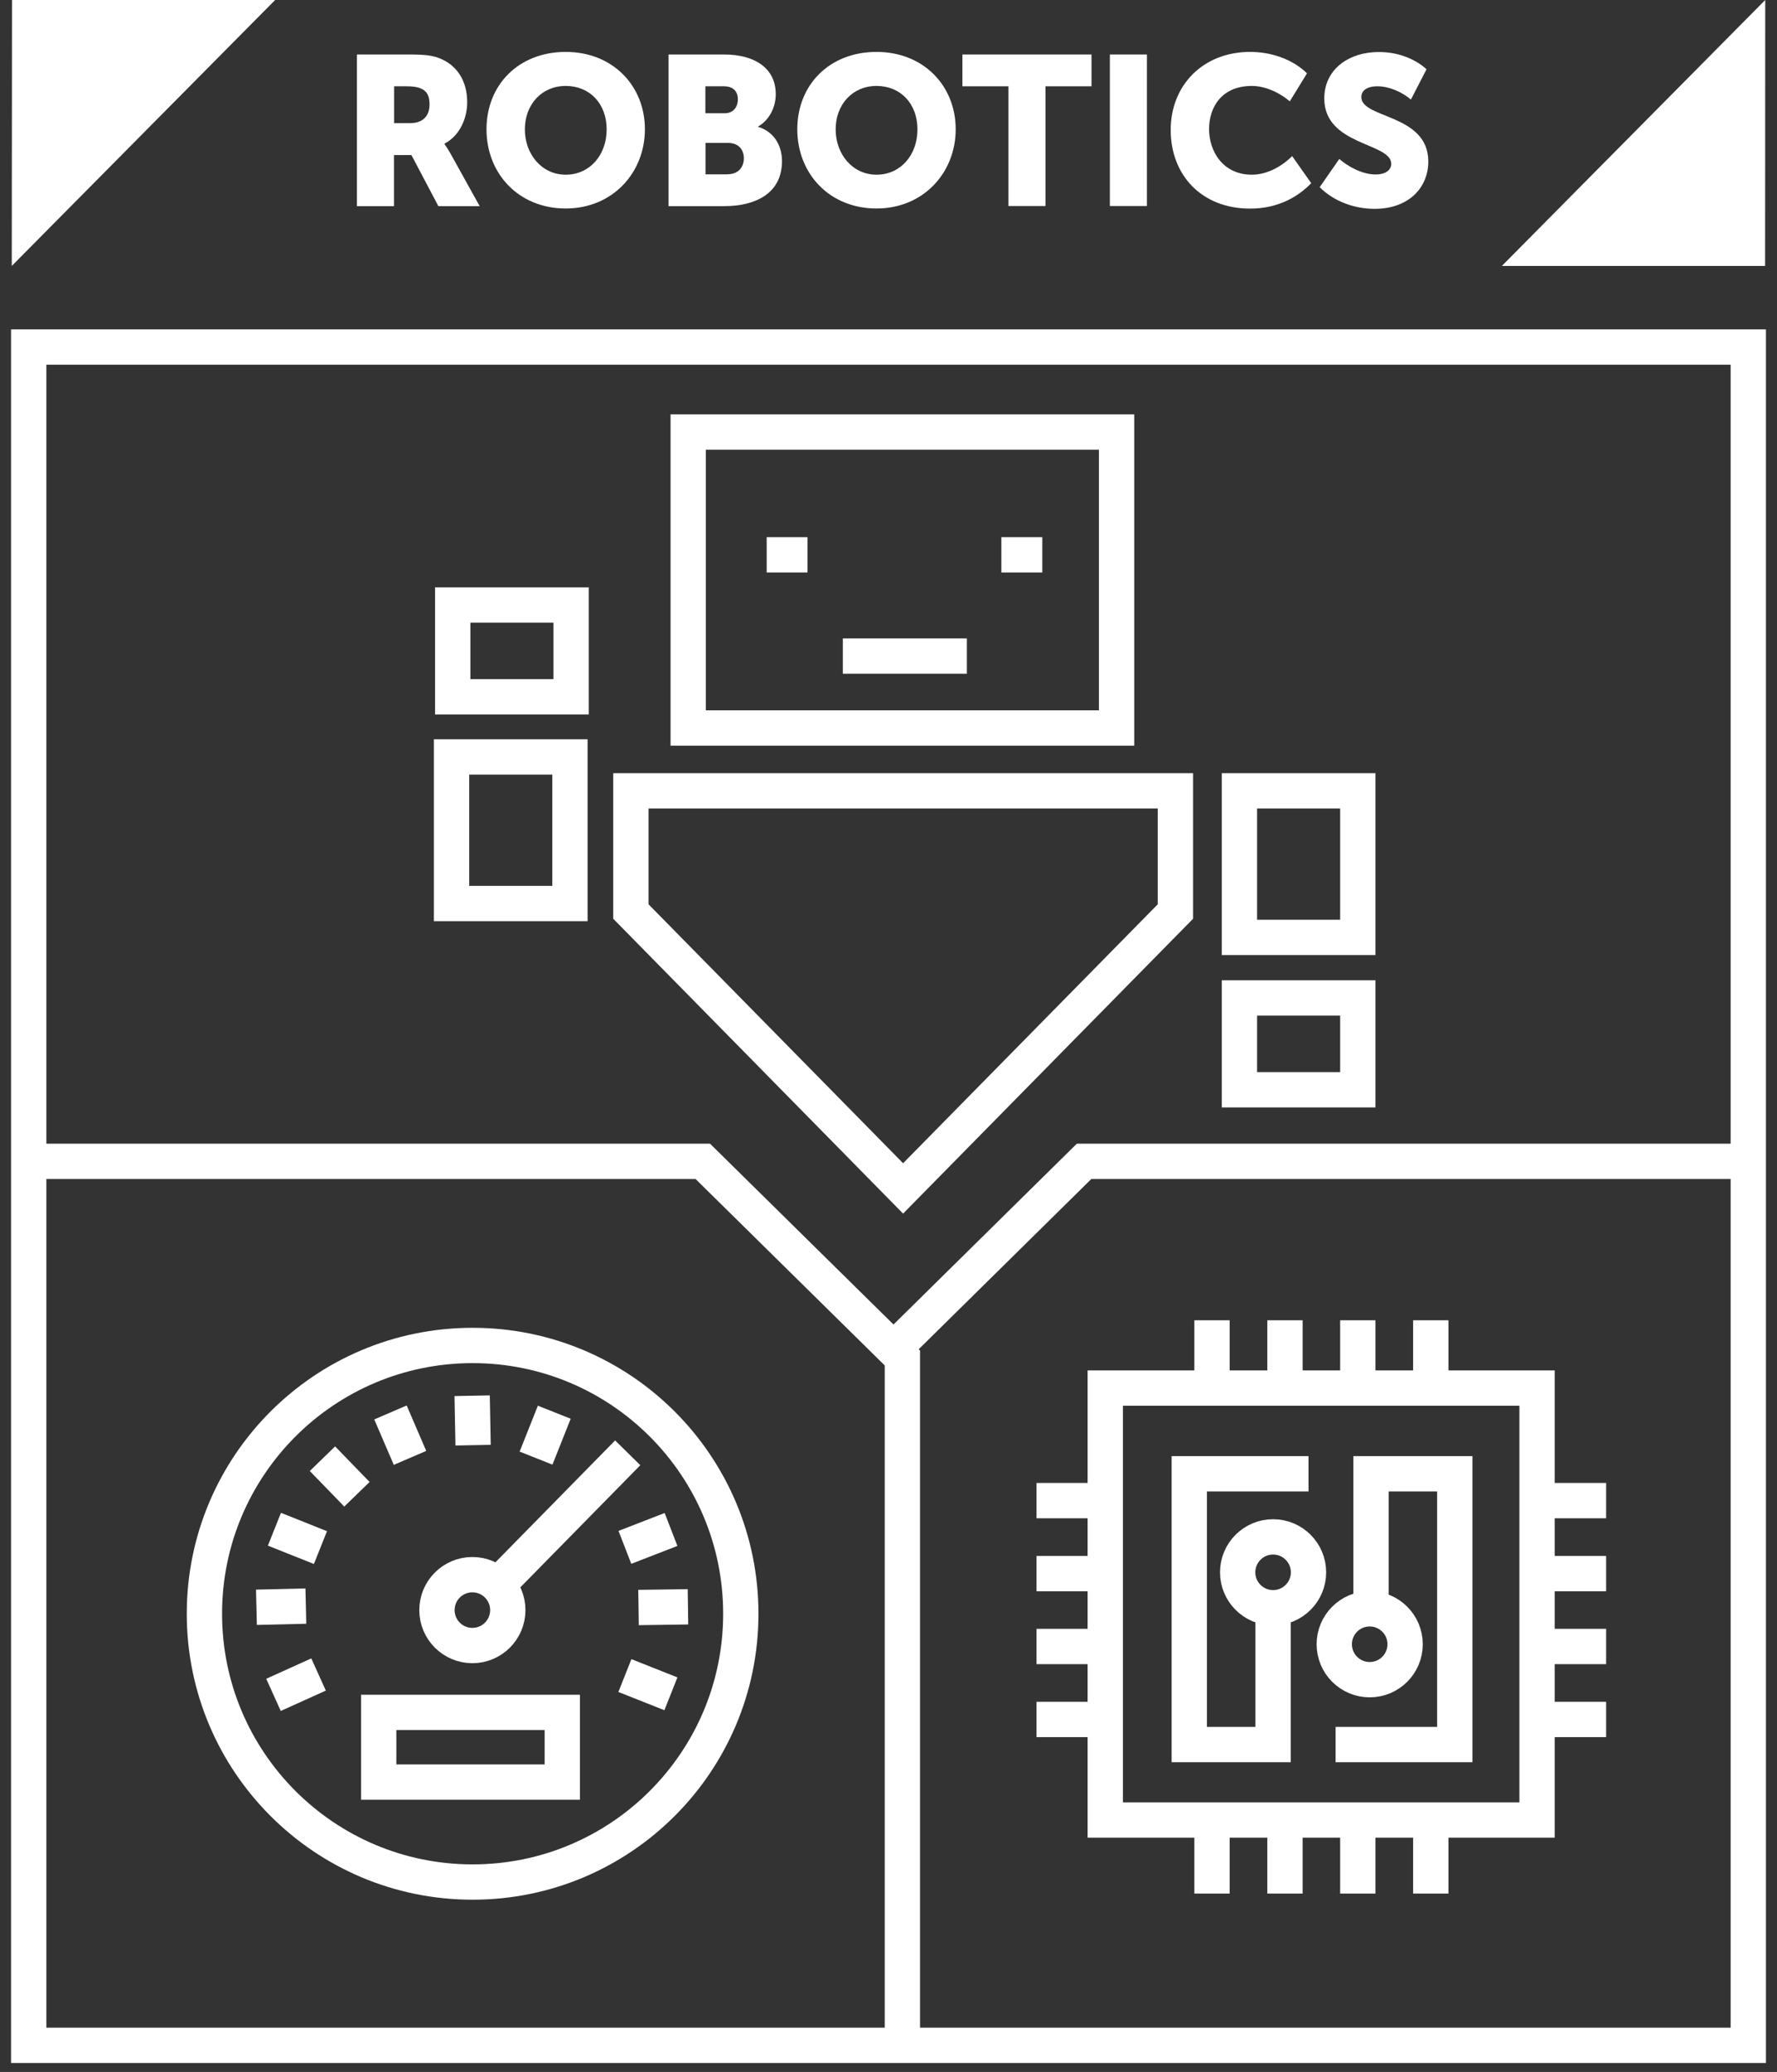 <svg width="151" height="176" viewBox="0 0 151 176" fill="none" xmlns="http://www.w3.org/2000/svg">
<rect x="0" y="0" width="151" height="176" fill="#333333" stroke="none"/>
<g clip-path="url(#clip0_2300_2020)">
<path d="M148.56 29.48H2.44V173.74H148.56V29.48Z" stroke="white" stroke-width="3" stroke-miterlimit="10"/>
<path d="M94.88 36.7H58.48V61.84H94.88V36.7Z" stroke="white" stroke-width="3" stroke-miterlimit="10"/>
<path d="M115.38 67.18H105.32V79.63H115.38V67.18Z" stroke="white" stroke-width="3" stroke-miterlimit="10"/>
<path d="M130.61 117.91H93.92V154.6H130.61V117.91Z" stroke="white" stroke-width="3" stroke-miterlimit="10"/>
<path d="M115.38 84.77H105.32V92.57H115.38V84.77Z" stroke="white" stroke-width="3" stroke-miterlimit="10"/>
<path d="M47.78 145.46H32.18V151.38H47.78V145.46Z" stroke="white" stroke-width="3" stroke-miterlimit="10"/>
<path d="M48.53 51.39H38.47V59.19H48.53V51.39Z" stroke="white" stroke-width="3" stroke-miterlimit="10"/>
<path d="M48.43 64.3H38.37V76.75H48.43V64.3Z" stroke="white" stroke-width="3" stroke-miterlimit="10"/>
<path d="M2.44 98.65H59.72L76.68 115.36V173.73" stroke="white" stroke-width="3" stroke-miterlimit="10"/>
<path d="M149.4 98.65H92.12L75.17 115.36" stroke="white" stroke-width="3" stroke-miterlimit="10"/>
<path d="M53.61 67.18H99.88V77.43L76.74 100.95L53.61 77.43V67.18Z" stroke="white" stroke-width="3" stroke-miterlimit="10"/>
<path d="M71.62 55.73H82.16" stroke="white" stroke-width="3" stroke-miterlimit="10"/>
<path d="M65.15 47.13H68.62" stroke="white" stroke-width="3" stroke-miterlimit="10"/>
<path d="M85.09 47.13H88.57" stroke="white" stroke-width="3" stroke-miterlimit="10"/>
<path d="M40.14 139.78C41.802 139.78 43.15 138.432 43.15 136.77C43.15 135.107 41.802 133.76 40.14 133.76C38.477 133.76 37.13 135.107 37.13 136.77C37.13 138.432 38.477 139.78 40.14 139.78Z" stroke="white" stroke-width="3" stroke-miterlimit="10"/>
<path d="M108.18 136.57C109.842 136.57 111.19 135.222 111.19 133.56C111.19 131.897 109.842 130.55 108.18 130.55C106.518 130.55 105.17 131.897 105.17 133.56C105.17 135.222 106.518 136.57 108.18 136.57Z" stroke="white" stroke-width="3" stroke-miterlimit="10"/>
<path d="M116.39 142.68C118.052 142.68 119.4 141.333 119.4 139.67C119.4 138.008 118.052 136.66 116.39 136.66C114.727 136.66 113.38 138.008 113.38 139.67C113.38 141.333 114.727 142.68 116.39 142.68Z" stroke="white" stroke-width="3" stroke-miterlimit="10"/>
<path d="M53.34 123.41L42.07 134.88" stroke="white" stroke-width="3" stroke-miterlimit="10"/>
<path d="M111.19 125.19H101.06V148.19H108.18V136.57" stroke="white" stroke-width="3" stroke-miterlimit="10"/>
<path d="M113.49 148.19H123.62V125.19H116.5V136.8" stroke="white" stroke-width="3" stroke-miterlimit="10"/>
<path d="M102.99 112.15V117.91" stroke="white" stroke-width="3" stroke-miterlimit="10"/>
<path d="M109.19 112.15V117.91" stroke="white" stroke-width="3" stroke-miterlimit="10"/>
<path d="M115.38 112.15V117.91" stroke="white" stroke-width="3" stroke-miterlimit="10"/>
<path d="M121.58 112.15V117.91" stroke="white" stroke-width="3" stroke-miterlimit="10"/>
<path d="M102.99 155.09V160.85" stroke="white" stroke-width="3" stroke-miterlimit="10"/>
<path d="M109.19 155.09V160.85" stroke="white" stroke-width="3" stroke-miterlimit="10"/>
<path d="M115.38 155.09V160.85" stroke="white" stroke-width="3" stroke-miterlimit="10"/>
<path d="M121.58 155.09V160.85" stroke="white" stroke-width="3" stroke-miterlimit="10"/>
<path d="M93.85 127.47H88.08" stroke="white" stroke-width="3" stroke-miterlimit="10"/>
<path d="M93.85 133.67H88.08" stroke="white" stroke-width="3" stroke-miterlimit="10"/>
<path d="M93.85 139.86H88.08" stroke="white" stroke-width="3" stroke-miterlimit="10"/>
<path d="M93.85 146.06H88.08" stroke="white" stroke-width="3" stroke-miterlimit="10"/>
<path d="M136.48 127.47H130.72" stroke="white" stroke-width="3" stroke-miterlimit="10"/>
<path d="M136.48 133.67H130.72" stroke="white" stroke-width="3" stroke-miterlimit="10"/>
<path d="M136.48 139.86H130.72" stroke="white" stroke-width="3" stroke-miterlimit="10"/>
<path d="M136.48 146.06H130.72" stroke="white" stroke-width="3" stroke-miterlimit="10"/>
<path d="M40.16 159.87C52.747 159.87 62.95 149.667 62.95 137.08C62.95 124.493 52.747 114.29 40.16 114.29C27.573 114.29 17.37 124.493 17.37 137.08C17.37 149.667 27.573 159.87 40.16 159.87Z" stroke="white" stroke-width="3" stroke-miterlimit="10"/>
<path d="M45.55 123.86L47.1 119.96" stroke="white" stroke-width="3" stroke-miterlimit="10"/>
<path d="M34.84 123.84L33.18 119.98" stroke="white" stroke-width="3" stroke-miterlimit="10"/>
<path d="M30.33 126.93L27.4 123.91" stroke="white" stroke-width="3" stroke-miterlimit="10"/>
<path d="M27.23 131.46L23.32 129.9" stroke="white" stroke-width="3" stroke-miterlimit="10"/>
<path d="M25.99 136.43L21.79 136.53" stroke="white" stroke-width="3" stroke-miterlimit="10"/>
<path d="M27.07 142.24L23.24 143.97" stroke="white" stroke-width="3" stroke-miterlimit="10"/>
<path d="M40.2 122.76L40.12 118.56" stroke="white" stroke-width="3" stroke-miterlimit="10"/>
<path d="M53.1 131.44L57.02 129.92" stroke="white" stroke-width="3" stroke-miterlimit="10"/>
<path d="M54.26 136.55L58.46 136.49" stroke="white" stroke-width="3" stroke-miterlimit="10"/>
<path d="M53.1 142.33L57.01 143.88" stroke="white" stroke-width="3" stroke-miterlimit="10"/>
<path d="M1.02 0H23.38L1 22.59L1.02 0Z" fill="white"/>
<path d="M149.99 22.59H127.62L150 0L149.99 22.59Z" fill="white"/>
<path d="M30.34 4.63H34.82C36.13 4.63 36.76 4.72 37.32 4.94C38.78 5.5 39.7 6.81 39.7 8.69C39.7 10.06 39.05 11.55 37.77 12.2V12.24C37.77 12.24 37.95 12.47 38.26 13.01L40.76 17.51H37.25L34.96 13.17H33.48V17.51H30.33V4.64L30.34 4.63ZM34.86 10.46C35.87 10.46 36.5 9.9 36.5 8.88C36.5 8.23 36.34 7.75 35.74 7.51C35.45 7.38 35.07 7.33 34.55 7.33H33.49V10.46H34.86Z" fill="white"/>
<path d="M48.07 4.41C52.07 4.41 54.8 7.29 54.8 10.98C54.8 14.67 52.06 17.71 48.07 17.71C44.08 17.71 41.34 14.76 41.34 10.98C41.34 7.2 44.08 4.41 48.07 4.41ZM48.07 14.84C50.11 14.84 51.55 13.18 51.55 10.99C51.55 8.8 50.11 7.3 48.07 7.3C46.03 7.3 44.6 8.88 44.6 10.99C44.6 13.1 46.04 14.84 48.07 14.84Z" fill="white"/>
<path d="M56.8 4.63H61.54C64.11 4.63 65.92 5.78 65.92 8C65.92 9.08 65.4 10.18 64.43 10.74V10.78C65.91 11.23 66.45 12.54 66.45 13.68C66.45 16.49 64.11 17.51 61.55 17.51H56.81V4.64L56.8 4.63ZM61.57 9.62C62.36 9.62 62.7 9.04 62.7 8.43C62.7 7.82 62.36 7.33 61.51 7.33H59.94V9.62H61.56H61.57ZM61.84 14.8C62.76 14.8 63.21 14.17 63.21 13.45C63.21 12.73 62.78 12.14 61.86 12.14H59.95V14.81H61.84V14.8Z" fill="white"/>
<path d="M74.48 4.41C78.48 4.41 81.21 7.29 81.21 10.98C81.21 14.67 78.47 17.71 74.48 17.71C70.49 17.71 67.75 14.76 67.75 10.98C67.75 7.2 70.49 4.41 74.48 4.41ZM74.48 14.84C76.52 14.84 77.96 13.18 77.96 10.99C77.96 8.8 76.52 7.3 74.48 7.3C72.44 7.3 71.01 8.88 71.01 10.99C71.01 13.1 72.45 14.84 74.48 14.84Z" fill="white"/>
<path d="M85.69 7.33H81.78V4.63H92.75V7.33H88.84V17.5H85.69V7.33Z" fill="white"/>
<path d="M94.31 4.63H97.46V17.5H94.31V4.63Z" fill="white"/>
<path d="M106.23 4.41C107.96 4.41 109.8 4.99 111.06 6.23L109.6 8.61C108.77 7.89 107.53 7.3 106.38 7.3C103.8 7.3 102.74 9.12 102.74 10.97C102.74 12.82 103.89 14.84 106.38 14.84C107.66 14.84 108.92 14.14 109.8 13.26L111.42 15.56C110.29 16.73 108.59 17.72 106.23 17.72C102.09 17.72 99.48 14.86 99.48 11.04C99.48 7.22 102.25 4.41 106.23 4.41Z" fill="white"/>
<path d="M113.79 13.49C114.51 14.12 115.73 14.82 116.89 14.82C117.77 14.82 118.22 14.42 118.22 13.92C118.22 12.1 112.53 12.39 112.53 8.36C112.53 5.98 114.49 4.42 117.19 4.42C118.63 4.42 120.11 4.89 121.22 5.88L119.89 8.46C119.17 7.83 118.05 7.33 117.05 7.33C116.1 7.33 115.68 7.73 115.68 8.25C115.68 10.09 121.37 9.66 121.37 13.72C121.37 15.88 119.77 17.74 116.8 17.74C115.13 17.74 113.36 17.13 112.14 15.9L113.8 13.51L113.79 13.49Z" fill="white"/>
</g>
<defs>
<clipPath id="clip0_2300_2020">
<rect width="151" height="176" fill="white"/>
</clipPath>
</defs>
</svg>
